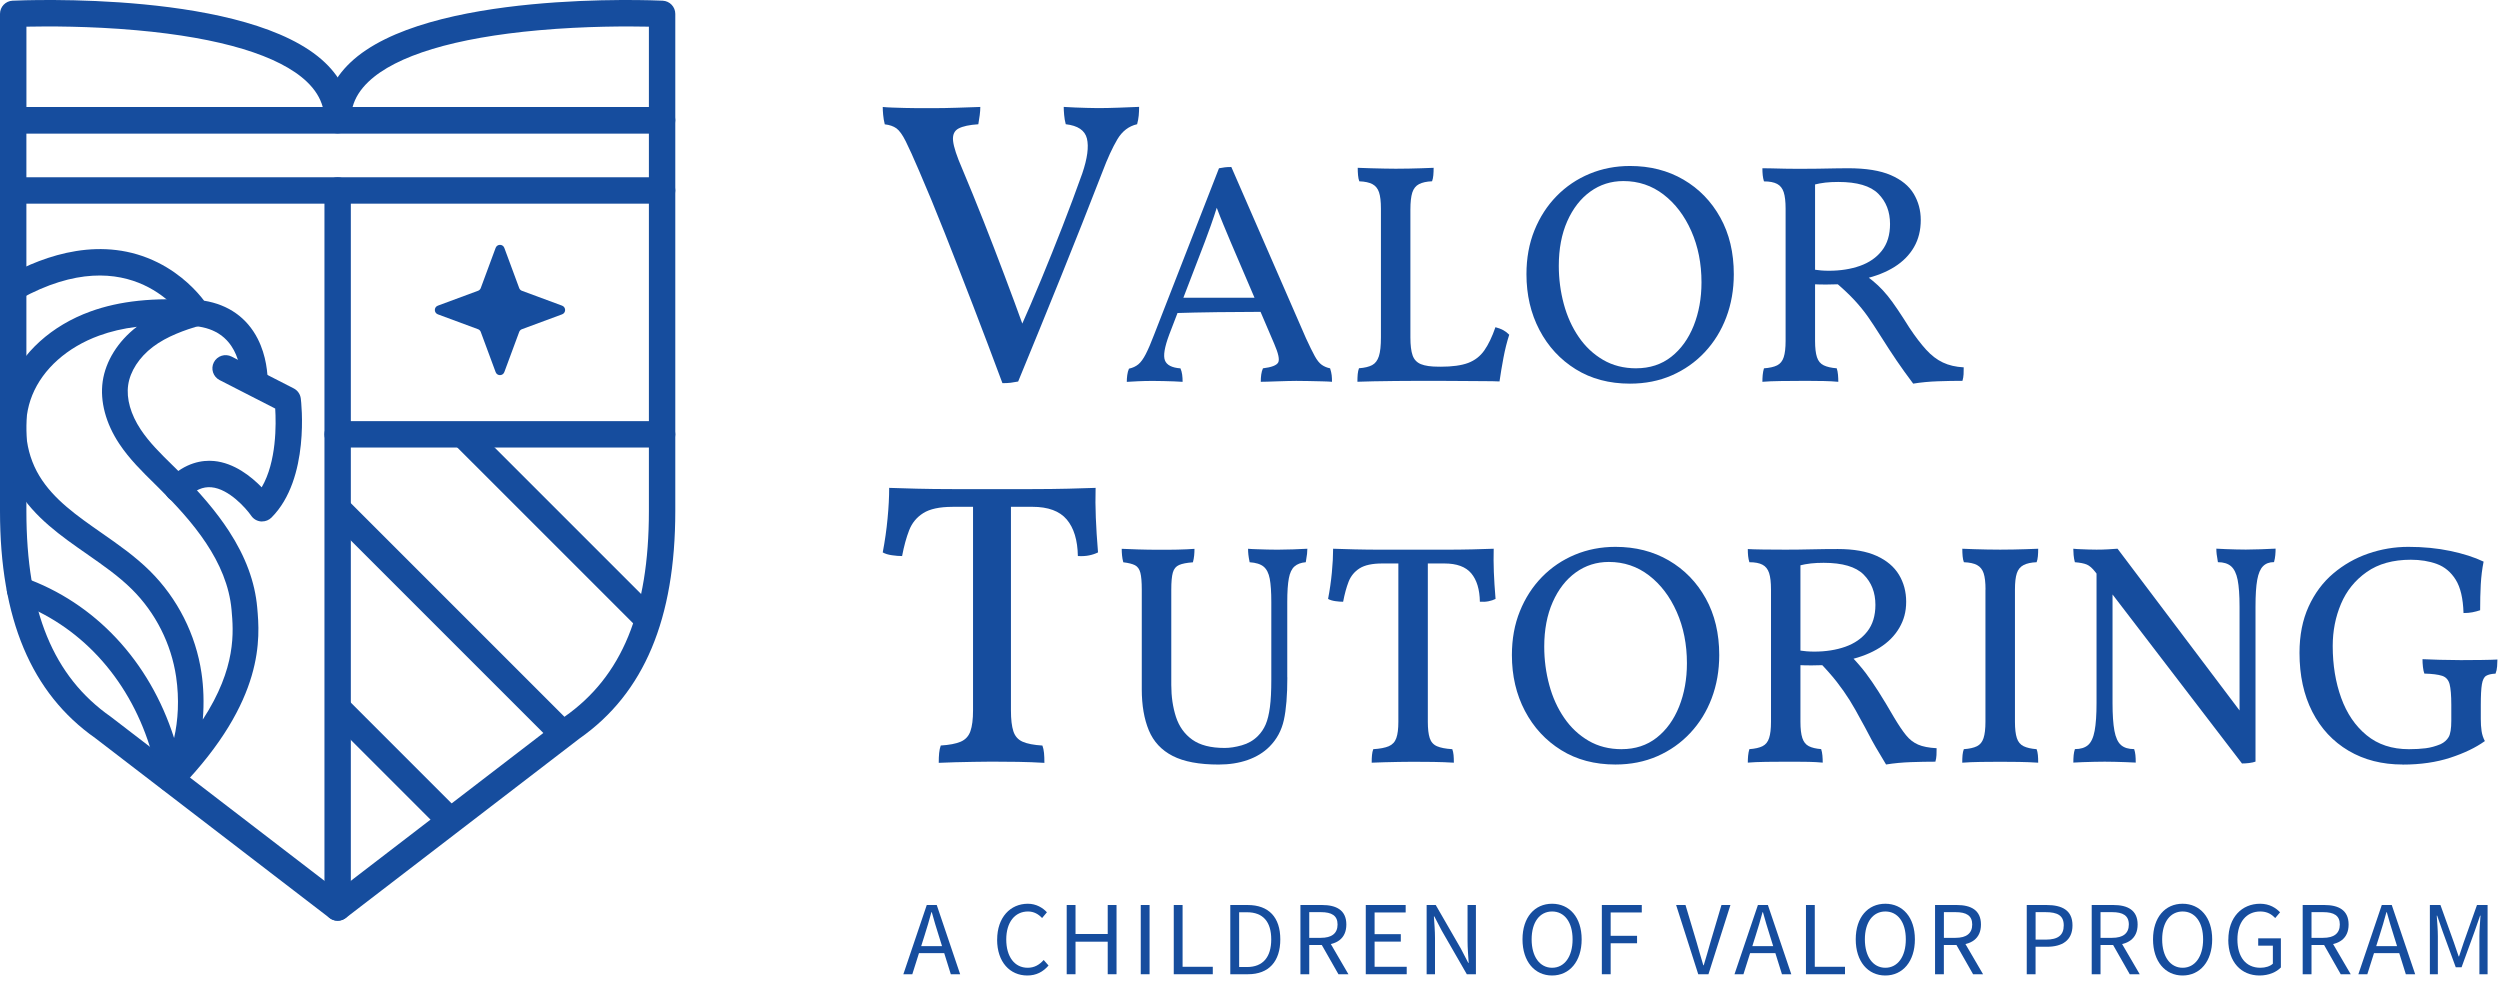 <?xml version="1.0" encoding="UTF-8"?> <svg xmlns="http://www.w3.org/2000/svg" width="275" height="108" viewBox="0 0 275 108" fill="none"><path d="M37.141 101.282C36.829 101.282 36.517 101.182 36.255 100.982L10.495 81.204C3.434 76.246 0 68.072 0 56.222V13.221C0 12.42 0.651 11.77 1.451 11.77H72.83C73.631 11.77 74.282 12.42 74.282 13.221V56.222C74.282 68.072 70.848 76.246 63.787 81.204L38.026 100.982C37.765 101.182 37.453 101.282 37.141 101.282ZM2.903 14.672V56.222C2.903 67.221 5.852 74.413 12.189 78.844C12.208 78.856 12.224 78.867 12.239 78.883L37.141 98.002L62.043 78.883C62.043 78.883 62.077 78.856 62.093 78.844C68.426 74.409 71.379 67.221 71.379 56.222V14.672H2.903Z" fill="#164D9E"></path><path d="M72.83 22.403H1.451C0.651 22.403 0 21.752 0 20.951C0 20.151 0.651 19.5 1.451 19.5H72.83C73.631 19.5 74.282 20.151 74.282 20.951C74.282 21.752 73.631 22.403 72.83 22.403Z" fill="#164D9E"></path><path d="M72.83 14.673H37.141C36.34 14.673 35.69 14.022 35.69 13.221C35.69 10.815 36.644 8.686 38.527 6.892C46.87 -1.066 71.841 0.027 72.9 0.077C73.674 0.116 74.282 0.751 74.282 1.525V13.221C74.282 14.022 73.631 14.673 72.83 14.673ZM38.781 11.77H71.379V2.934C69.134 2.888 64.43 2.865 59.271 3.327C50.031 4.151 43.551 6.11 40.529 8.994C39.636 9.845 39.058 10.761 38.785 11.77H38.781Z" fill="#164D9E"></path><path d="M37.141 14.672H1.451C0.651 14.672 0 14.021 0 13.221V1.524C0 0.751 0.608 0.111 1.382 0.077C2.441 0.027 27.412 -1.063 35.755 6.891C37.638 8.685 38.592 10.815 38.592 13.221C38.592 14.021 37.942 14.672 37.141 14.672ZM2.903 11.769H35.501C35.224 10.761 34.646 9.844 33.757 8.993C30.735 6.11 24.255 4.15 15.015 3.326C9.856 2.864 5.151 2.887 2.907 2.934V11.769H2.903Z" fill="#164D9E"></path><path d="M37.141 101.282C36.34 101.282 35.69 100.631 35.69 99.83V20.951C35.69 20.151 36.34 19.5 37.141 19.5C37.942 19.5 38.592 20.151 38.592 20.951V99.83C38.592 100.631 37.942 101.282 37.141 101.282Z" fill="#164D9E"></path><path fill-rule="evenodd" clip-rule="evenodd" d="M55.475 27.266L57.111 31.686C57.161 31.824 57.273 31.936 57.411 31.986L61.831 33.622C62.274 33.788 62.274 34.415 61.831 34.577L57.411 36.213C57.273 36.263 57.161 36.375 57.111 36.513L55.475 40.933C55.309 41.376 54.682 41.376 54.52 40.933L52.884 36.513C52.834 36.375 52.722 36.263 52.583 36.213L48.164 34.577C47.721 34.411 47.721 33.784 48.164 33.622L52.583 31.986C52.722 31.936 52.834 31.824 52.884 31.686L54.52 27.266C54.685 26.823 55.313 26.823 55.475 27.266Z" fill="#164D9E"></path><path d="M72.83 49.231H37.141C36.34 49.231 35.69 48.58 35.69 47.78C35.69 46.979 36.34 46.328 37.141 46.328H72.83C73.631 46.328 74.282 46.979 74.282 47.78C74.282 48.58 73.631 49.231 72.83 49.231Z" fill="#164D9E"></path><path d="M38.168 76.865L36.115 78.918L48.527 91.329L50.579 89.277L38.168 76.865Z" fill="#164D9E"></path><path d="M38.167 54.924L36.114 56.977L60.94 81.802L62.992 79.749L38.167 54.924Z" fill="#164D9E"></path><path d="M51.936 46.752L49.883 48.805L70.263 69.184L72.316 67.132L51.936 46.752Z" fill="#164D9E"></path><path d="M28.833 57.365C28.79 57.365 28.744 57.365 28.698 57.358C28.267 57.319 27.878 57.088 27.635 56.734C27.073 55.922 25.187 53.773 23.254 53.6C22.322 53.516 21.448 53.901 20.574 54.778C20.009 55.344 19.088 55.344 18.522 54.778C17.956 54.212 17.956 53.292 18.522 52.726C20.397 50.851 22.28 50.597 23.531 50.709C25.764 50.917 27.631 52.414 28.787 53.604C30.438 50.782 30.377 46.628 30.273 44.941L24.155 41.808C23.443 41.442 23.158 40.568 23.523 39.856C23.889 39.143 24.763 38.862 25.476 39.224L32.309 42.724C32.737 42.943 33.029 43.359 33.087 43.837C33.133 44.195 34.13 52.665 29.861 56.934C29.587 57.208 29.218 57.358 28.833 57.358V57.365Z" fill="#164D9E"></path><path d="M29.449 42.158H26.546C26.546 40.414 26.061 36.325 21.487 35.878L20.771 35.809L20.393 35.193C20.163 34.824 14.492 26.076 2.183 32.906L0.774 30.369C4.997 28.024 11.304 25.864 17.356 28.875C20.043 30.215 21.722 32.117 22.449 33.076C25.133 33.514 27.162 34.95 28.344 37.257C29.314 39.155 29.453 41.138 29.453 42.154L29.449 42.158Z" fill="#164D9E"></path><path d="M18.776 87.148C18.738 87.148 18.699 87.148 18.665 87.144C18.361 87.121 18.06 86.998 17.818 86.775C17.806 86.763 17.795 86.752 17.783 86.74C17.571 86.528 17.437 86.263 17.387 85.99C17.148 84.75 16.863 83.329 16.478 82.116C14.068 74.466 8.678 68.665 1.69 66.201C0.955 65.939 0.566 65.134 0.828 64.395C1.089 63.66 1.894 63.271 2.633 63.532C10.441 66.289 16.455 72.719 19.15 81.185C19.585 79.275 19.739 76.946 19.373 74.443C18.838 70.82 17.113 67.402 14.511 64.822C13.059 63.382 11.357 62.197 9.552 60.938C6.722 58.966 3.8 56.93 1.917 53.83C-0.166 50.4 -0.543 46.023 0.928 42.404C2.402 38.777 5.686 35.809 9.941 34.265C13.167 33.094 16.909 32.702 21.722 33.029C22.403 33.075 22.954 33.602 23.031 34.284C23.108 34.965 22.684 35.601 22.03 35.797C20.32 36.305 18.364 36.987 16.824 38.153C15.311 39.3 14.318 40.833 14.099 42.354C13.883 43.847 14.376 45.588 15.481 47.251C16.428 48.675 17.668 49.896 18.984 51.185C19.142 51.34 19.3 51.497 19.458 51.651C21.995 54.158 23.812 56.31 25.183 58.416C27.027 61.257 28.043 64.014 28.294 66.832C28.586 70.124 29.195 76.973 19.8 86.713C19.773 86.74 19.747 86.767 19.716 86.794C19.496 86.99 19.231 87.106 18.957 87.141C18.896 87.148 18.834 87.152 18.773 87.152L18.776 87.148ZM15.042 35.947C13.529 36.136 12.166 36.459 10.907 36.917C7.403 38.192 4.724 40.575 3.55 43.466C2.41 46.273 2.71 49.68 4.335 52.36C5.906 54.947 8.462 56.73 11.165 58.616C12.986 59.886 14.873 61.199 16.497 62.812C19.531 65.819 21.544 69.804 22.164 74.031C22.384 75.51 22.465 77.304 22.307 79.152C26.034 73.431 25.683 69.469 25.471 67.086C24.998 61.765 21.16 57.319 17.463 53.669C17.309 53.515 17.152 53.361 16.998 53.207C15.639 51.871 14.229 50.489 13.121 48.818C11.631 46.577 10.984 44.14 11.296 41.953C11.615 39.724 12.974 37.545 15.038 35.955L15.042 35.947Z" fill="#164D9E"></path><path d="M110.272 42.159C109.205 39.291 108.135 36.458 107.057 33.662C105.979 30.867 104.936 28.199 103.931 25.654C102.926 23.11 101.979 20.819 101.094 18.778C100.474 17.331 99.985 16.249 99.63 15.54C99.276 14.832 98.934 14.358 98.61 14.12C98.283 13.885 97.856 13.735 97.324 13.677C97.236 13.323 97.178 12.976 97.147 12.634C97.117 12.295 97.101 12.006 97.101 11.767C97.397 11.798 97.752 11.818 98.168 11.833C98.583 11.848 99.034 11.864 99.519 11.875C100.008 11.891 100.501 11.898 101.005 11.898H102.468C103.415 11.898 104.339 11.883 105.24 11.852C106.141 11.821 107.007 11.794 107.835 11.764C107.835 12.029 107.812 12.333 107.769 12.672C107.727 13.011 107.673 13.346 107.615 13.669C106.641 13.731 105.914 13.885 105.44 14.135C104.967 14.385 104.766 14.844 104.84 15.51C104.913 16.176 105.244 17.188 105.837 18.547C106.634 20.442 107.419 22.363 108.189 24.315C108.959 26.267 109.721 28.242 110.472 30.236C111.227 32.234 111.989 34.294 112.755 36.423H112.089C112.948 34.502 113.768 32.592 114.549 30.702C115.331 28.811 116.101 26.894 116.855 24.957C117.61 23.021 118.342 21.061 119.05 19.079C119.612 17.423 119.781 16.145 119.562 15.24C119.339 14.339 118.565 13.816 117.233 13.665C117.144 13.342 117.086 12.999 117.056 12.645C117.025 12.291 117.009 11.995 117.009 11.76C117.452 11.79 117.876 11.81 118.272 11.825C118.673 11.841 119.077 11.856 119.493 11.867C119.905 11.883 120.336 11.891 120.779 11.891C121.46 11.891 122.218 11.875 123.062 11.844C123.905 11.814 124.652 11.787 125.302 11.756C125.302 12.083 125.287 12.399 125.26 12.711C125.229 13.023 125.171 13.338 125.083 13.665C124.167 13.873 123.443 14.428 122.908 15.329C122.376 16.23 121.826 17.419 121.268 18.901C119.789 22.717 118.272 26.548 116.721 30.39C115.169 34.236 113.594 38.094 111.997 41.967C111.7 42.025 111.427 42.071 111.177 42.102C110.926 42.132 110.622 42.148 110.268 42.148L110.272 42.159Z" fill="#164D9E"></path><path d="M135.443 18.363L143.655 37.201C144.048 38.052 144.367 38.707 144.622 39.169C144.876 39.631 145.134 39.95 145.399 40.135C145.665 40.32 145.969 40.447 146.312 40.516C146.404 40.816 146.462 41.067 146.485 41.275C146.508 41.483 146.52 41.725 146.52 41.998C146.289 41.975 145.934 41.96 145.449 41.948C144.964 41.937 144.46 41.925 143.932 41.914C143.401 41.902 142.954 41.898 142.585 41.898C142.308 41.898 141.988 41.902 141.619 41.914C141.249 41.925 140.872 41.937 140.479 41.948C140.086 41.96 139.736 41.971 139.428 41.983C139.116 41.995 138.87 41.998 138.685 41.998C138.685 41.721 138.7 41.459 138.735 41.205C138.77 40.951 138.831 40.724 138.924 40.516C139.867 40.401 140.425 40.189 140.598 39.877C140.772 39.565 140.625 38.884 140.167 37.825L135.37 26.614C135.07 25.902 134.808 25.266 134.577 24.716C134.346 24.165 134.073 23.465 133.749 22.61H133.922C133.645 23.484 133.399 24.227 133.179 24.835C132.96 25.443 132.748 26.025 132.54 26.579L128.606 36.828C128.101 38.187 127.943 39.123 128.14 39.638C128.336 40.154 128.906 40.451 129.849 40.52C129.941 40.728 130.003 40.959 130.038 41.209C130.072 41.463 130.088 41.725 130.088 42.002C129.834 41.979 129.526 41.964 129.156 41.952C128.786 41.941 128.401 41.929 128.001 41.918C127.597 41.906 127.2 41.902 126.811 41.902C126.238 41.902 125.695 41.914 125.191 41.937C124.686 41.96 124.27 41.983 123.947 42.006C123.947 41.775 123.962 41.529 123.997 41.263C124.032 40.997 124.093 40.763 124.186 40.555C124.602 40.462 124.944 40.301 125.221 40.073C125.499 39.842 125.768 39.469 126.034 38.953C126.299 38.437 126.604 37.729 126.946 36.832L134.088 18.51C134.319 18.463 134.531 18.429 134.727 18.406C134.923 18.383 135.158 18.371 135.435 18.371L135.443 18.363ZM138.585 32.751L138.897 34.302C137.357 34.302 135.705 34.314 133.945 34.337C132.186 34.36 130.592 34.395 129.168 34.441L129.718 32.751H138.585Z" fill="#164D9E"></path><path d="M158.458 40.339C159.744 40.339 160.757 40.2 161.496 39.923C162.231 39.645 162.824 39.187 163.275 38.544C163.725 37.901 164.133 37.051 164.499 35.992C164.846 36.084 165.13 36.192 165.361 36.319C165.592 36.446 165.812 36.612 166.016 36.82C165.762 37.601 165.55 38.452 165.377 39.372C165.204 40.292 165.061 41.155 164.946 41.959C164.507 41.936 163.929 41.925 163.202 41.925C162.474 41.925 161.685 41.917 160.822 41.909C159.96 41.898 159.101 41.894 158.251 41.894H156.025C155.186 41.894 154.335 41.898 153.473 41.909C152.61 41.921 151.809 41.932 151.074 41.944C150.339 41.956 149.75 41.971 149.315 41.994C149.315 41.671 149.326 41.39 149.349 41.147C149.372 40.904 149.419 40.693 149.488 40.508C150.108 40.462 150.593 40.346 150.936 40.161C151.282 39.977 151.528 39.649 151.679 39.18C151.829 38.71 151.902 38.025 151.902 37.128V22.948C151.902 22.166 151.833 21.57 151.694 21.154C151.555 20.738 151.313 20.442 150.97 20.257C150.624 20.072 150.142 19.968 149.523 19.945C149.453 19.76 149.407 19.537 149.384 19.271C149.361 19.006 149.349 18.736 149.349 18.459C149.807 18.482 150.296 18.501 150.816 18.509C151.332 18.521 151.833 18.532 152.318 18.544C152.799 18.555 153.203 18.559 153.527 18.559C154.031 18.559 154.516 18.555 154.974 18.544C155.432 18.532 155.887 18.521 156.337 18.509C156.788 18.497 157.238 18.482 157.7 18.459C157.7 18.759 157.688 19.033 157.665 19.287C157.642 19.541 157.596 19.756 157.527 19.941C156.93 19.964 156.453 20.068 156.095 20.253C155.737 20.438 155.49 20.75 155.351 21.185C155.213 21.624 155.144 22.244 155.144 23.048V37.124C155.144 37.975 155.224 38.629 155.386 39.091C155.548 39.553 155.852 39.873 156.299 40.057C156.749 40.242 157.396 40.335 158.247 40.335H158.455L158.458 40.339Z" fill="#164D9E"></path><path d="M179.295 42.201C177.019 42.201 175.029 41.673 173.327 40.615C171.625 39.556 170.297 38.12 169.342 36.303C168.388 34.486 167.91 32.437 167.91 30.162C167.91 28.391 168.203 26.782 168.792 25.33C169.381 23.879 170.189 22.628 171.225 21.569C172.261 20.51 173.47 19.694 174.848 19.12C176.226 18.547 177.712 18.258 179.298 18.258C181.508 18.258 183.468 18.758 185.181 19.759C186.895 20.76 188.246 22.15 189.235 23.933C190.225 25.715 190.718 27.79 190.718 30.162C190.718 31.864 190.44 33.446 189.89 34.905C189.339 36.364 188.55 37.643 187.526 38.736C186.502 39.829 185.293 40.68 183.903 41.288C182.509 41.897 180.977 42.201 179.298 42.201H179.295ZM179.988 40.511C181.481 40.511 182.763 40.091 183.834 39.252C184.904 38.413 185.724 37.273 186.302 35.837C186.875 34.401 187.164 32.807 187.164 31.059C187.164 28.988 186.791 27.109 186.044 25.419C185.297 23.729 184.277 22.389 182.991 21.399C181.701 20.41 180.23 19.917 178.575 19.917C177.216 19.917 176.003 20.302 174.936 21.072C173.866 21.842 173.023 22.932 172.399 24.333C171.779 25.735 171.468 27.371 171.468 29.234C171.468 30.682 171.652 32.087 172.018 33.442C172.384 34.801 172.931 36.006 173.658 37.065C174.382 38.124 175.275 38.963 176.334 39.583C177.393 40.203 178.609 40.515 179.991 40.515L179.988 40.511Z" fill="#164D9E"></path><path d="M210.453 42.203C209.764 41.282 209.159 40.443 208.643 39.685C208.127 38.926 207.511 37.983 206.799 36.855C206.337 36.12 205.894 35.446 205.471 34.838C205.043 34.229 204.535 33.602 203.935 32.959C203.338 32.316 202.568 31.604 201.625 30.818L202.522 31.265C201.925 31.288 201.371 31.299 200.866 31.299C200.362 31.299 199.877 31.288 199.419 31.265V29.644C199.742 29.69 200.038 29.725 200.316 29.748C200.593 29.771 200.878 29.782 201.178 29.782C202.441 29.782 203.58 29.605 204.593 29.247C205.606 28.889 206.41 28.335 207.007 27.573C207.604 26.814 207.904 25.836 207.904 24.639C207.904 23.284 207.473 22.171 206.61 21.309C205.748 20.446 204.281 20.015 202.21 20.015C201.679 20.015 201.209 20.038 200.797 20.084C200.381 20.131 199.946 20.211 199.484 20.327L199.657 19.672V37.51C199.657 38.268 199.727 38.861 199.865 39.288C200.004 39.715 200.25 40.012 200.608 40.185C200.966 40.358 201.44 40.466 202.04 40.513C202.11 40.72 202.156 40.955 202.179 41.221C202.202 41.486 202.214 41.745 202.214 41.999C201.709 41.952 201.186 41.925 200.643 41.914C200.104 41.902 199.603 41.898 199.141 41.898H198.002C197.405 41.898 196.697 41.902 195.88 41.914C195.064 41.925 194.39 41.952 193.863 41.999C193.863 41.745 193.875 41.494 193.898 41.24C193.921 40.986 193.967 40.747 194.036 40.516C194.656 40.47 195.141 40.362 195.484 40.189C195.83 40.016 196.069 39.719 196.208 39.292C196.346 38.868 196.416 38.276 196.416 37.513V22.953C196.416 22.171 196.346 21.567 196.208 21.143C196.069 20.72 195.827 20.412 195.484 20.231C195.137 20.046 194.656 19.953 194.036 19.953C193.967 19.723 193.921 19.495 193.898 19.264C193.875 19.033 193.863 18.783 193.863 18.506C194.094 18.506 194.433 18.514 194.879 18.521C195.33 18.533 195.823 18.544 196.362 18.556C196.901 18.567 197.401 18.571 197.863 18.571C198.529 18.571 199.218 18.567 199.934 18.556C200.647 18.544 201.301 18.533 201.902 18.521C202.499 18.51 202.961 18.506 203.28 18.506C205.259 18.506 206.826 18.76 207.989 19.264C209.151 19.769 209.991 20.454 210.507 21.316C211.022 22.179 211.284 23.137 211.284 24.196C211.284 25.324 211.038 26.317 210.541 27.18C210.045 28.042 209.332 28.766 208.401 29.355C207.469 29.94 206.349 30.383 205.036 30.683L205.209 30.268C205.736 30.66 206.191 31.034 206.572 31.388C206.953 31.746 207.307 32.131 207.642 32.543C207.977 32.959 208.331 33.444 208.712 34.01C209.094 34.572 209.536 35.257 210.041 36.062C210.684 37.028 211.296 37.829 211.869 38.46C212.443 39.092 213.059 39.565 213.714 39.873C214.368 40.185 215.134 40.362 216.008 40.408C216.008 40.686 216.004 40.94 215.993 41.167C215.981 41.398 215.943 41.641 215.873 41.891C215.023 41.891 214.118 41.906 213.167 41.941C212.212 41.975 211.307 42.06 210.46 42.199L210.453 42.203Z" fill="#164D9E"></path><path d="M104.774 55.753C103.353 55.753 102.283 55.984 101.559 56.442C100.836 56.9 100.316 57.528 100.008 58.328C99.696 59.125 99.438 60.072 99.23 61.166C98.903 61.166 98.533 61.139 98.121 61.077C97.706 61.02 97.367 60.916 97.101 60.765C97.336 59.522 97.517 58.282 97.632 57.039C97.752 55.795 97.809 54.675 97.809 53.666C98.637 53.697 99.65 53.724 100.847 53.755C102.044 53.785 103.346 53.801 104.751 53.801H113.533C114.965 53.801 116.289 53.785 117.502 53.755C118.715 53.724 119.72 53.697 120.517 53.666C120.486 54.733 120.494 55.826 120.54 56.95C120.582 58.074 120.667 59.345 120.782 60.765C120.486 60.912 120.155 61.023 119.785 61.096C119.416 61.17 119.008 61.193 118.565 61.162C118.534 59.418 118.13 58.078 117.344 57.146C116.559 56.215 115.296 55.749 113.552 55.749H104.77L104.774 55.753ZM107.034 54.998H111.204V78.152C111.204 79.126 111.292 79.888 111.469 80.435C111.646 80.982 111.985 81.367 112.49 81.59C112.994 81.813 113.718 81.952 114.665 82.01C114.753 82.248 114.811 82.518 114.842 82.83C114.873 83.142 114.884 83.504 114.884 83.915C113.937 83.858 112.971 83.819 111.977 83.804C110.988 83.788 110.018 83.781 109.071 83.781C108.451 83.781 107.793 83.788 107.096 83.804C106.399 83.819 105.729 83.835 105.078 83.846C104.428 83.862 103.819 83.885 103.261 83.912C103.261 83.5 103.276 83.134 103.307 82.826C103.338 82.514 103.396 82.241 103.484 82.006C104.431 81.948 105.163 81.806 105.679 81.586C106.195 81.363 106.553 80.982 106.745 80.431C106.938 79.885 107.034 79.122 107.034 78.148V54.994V54.998Z" fill="#164D9E"></path><path d="M141.607 74.506C141.607 76.485 141.48 78.048 141.226 79.199C140.972 80.35 140.444 81.328 139.64 82.133C138.997 82.776 138.196 83.265 137.241 83.6C136.286 83.935 135.224 84.1 134.05 84.1C131.909 84.1 130.227 83.785 128.995 83.153C127.763 82.522 126.889 81.582 126.373 80.343C125.857 79.099 125.595 77.594 125.595 75.823V64.85C125.595 64.023 125.545 63.407 125.441 63.006C125.337 62.606 125.141 62.329 124.856 62.178C124.567 62.028 124.136 61.921 123.562 61.851C123.493 61.597 123.447 61.347 123.424 61.093C123.4 60.839 123.389 60.6 123.389 60.369C123.847 60.392 124.452 60.415 125.198 60.438C125.945 60.461 126.677 60.473 127.389 60.473H128.459C128.825 60.473 129.183 60.469 129.53 60.458C129.876 60.446 130.207 60.434 130.531 60.423C130.854 60.411 131.139 60.396 131.393 60.373C131.393 60.604 131.382 60.846 131.358 61.097C131.335 61.351 131.289 61.601 131.22 61.855C130.554 61.901 130.046 61.998 129.703 62.148C129.356 62.298 129.129 62.575 129.014 62.975C128.898 63.38 128.841 64.003 128.841 64.854V75.342C128.841 76.631 129.014 77.802 129.356 78.861C129.703 79.919 130.3 80.755 131.151 81.363C132.001 81.971 133.187 82.275 134.704 82.275C135.278 82.275 135.913 82.179 136.602 81.983C137.291 81.787 137.88 81.448 138.362 80.966C138.727 80.601 139.016 80.173 139.224 79.688C139.432 79.207 139.586 78.572 139.69 77.79C139.794 77.009 139.844 76.008 139.844 74.787V66.229C139.844 65.124 139.786 64.269 139.671 63.657C139.555 63.049 139.332 62.606 138.997 62.329C138.662 62.051 138.15 61.894 137.461 61.847C137.391 61.501 137.345 61.228 137.322 61.02C137.299 60.812 137.287 60.596 137.287 60.365C137.565 60.388 137.884 60.407 138.254 60.415C138.62 60.427 139.008 60.438 139.409 60.45C139.809 60.461 140.186 60.465 140.529 60.465C141.057 60.465 141.626 60.454 142.239 60.431C142.847 60.407 143.37 60.384 143.809 60.361C143.809 60.523 143.798 60.712 143.775 60.931C143.752 61.151 143.705 61.455 143.636 61.844C143.105 61.89 142.693 62.044 142.393 62.309C142.092 62.575 141.884 63.01 141.773 63.618C141.657 64.227 141.599 65.097 141.599 66.225V74.506H141.607Z" fill="#164D9E"></path><path d="M152.06 61.982C150.955 61.982 150.123 62.159 149.557 62.517C148.995 62.875 148.591 63.364 148.348 63.984C148.106 64.604 147.906 65.343 147.744 66.194C147.49 66.194 147.205 66.171 146.881 66.125C146.558 66.079 146.296 65.998 146.088 65.882C146.273 64.916 146.412 63.95 146.504 62.983C146.597 62.017 146.643 61.143 146.643 60.361C147.286 60.384 148.075 60.407 149.007 60.431C149.938 60.454 150.951 60.465 152.044 60.465H158.874C159.991 60.465 161.019 60.454 161.962 60.431C162.905 60.407 163.687 60.384 164.307 60.361C164.283 61.189 164.291 62.04 164.322 62.914C164.357 63.788 164.418 64.777 164.511 65.882C164.28 65.998 164.022 66.082 163.733 66.14C163.444 66.198 163.128 66.213 162.786 66.19C162.763 64.835 162.447 63.792 161.839 63.068C161.23 62.344 160.245 61.982 158.89 61.982H152.06ZM153.819 61.397H157.061V79.407C157.061 80.166 157.13 80.759 157.269 81.186C157.407 81.613 157.669 81.91 158.062 82.083C158.451 82.256 159.017 82.364 159.752 82.41C159.821 82.595 159.868 82.807 159.891 83.049C159.914 83.292 159.925 83.573 159.925 83.896C159.19 83.85 158.435 83.823 157.665 83.812C156.895 83.8 156.141 83.796 155.405 83.796C154.924 83.796 154.408 83.8 153.869 83.812C153.33 83.823 152.807 83.835 152.298 83.846C151.794 83.858 151.321 83.873 150.885 83.896C150.885 83.573 150.897 83.292 150.92 83.049C150.943 82.807 150.989 82.595 151.059 82.41C151.794 82.364 152.364 82.256 152.768 82.083C153.169 81.91 153.446 81.613 153.596 81.186C153.746 80.763 153.819 80.17 153.819 79.407V61.397Z" fill="#164D9E"></path><path d="M177.693 84.097C175.418 84.097 173.427 83.57 171.726 82.511C170.024 81.453 168.696 80.016 167.741 78.199C166.786 76.382 166.309 74.334 166.309 72.058C166.309 70.287 166.601 68.678 167.19 67.227C167.775 65.779 168.588 64.524 169.623 63.465C170.659 62.407 171.868 61.59 173.246 61.017C174.625 60.443 176.111 60.154 177.697 60.154C179.907 60.154 181.866 60.655 183.58 61.656C185.293 62.657 186.644 64.047 187.634 65.829C188.623 67.612 189.116 69.687 189.116 72.058C189.116 73.76 188.839 75.343 188.288 76.802C187.738 78.261 186.948 79.539 185.924 80.632C184.9 81.726 183.691 82.577 182.301 83.185C180.908 83.793 179.375 84.097 177.697 84.097H177.693ZM178.386 82.407C179.88 82.407 181.162 81.988 182.232 81.148C183.302 80.309 184.123 79.169 184.7 77.733C185.274 76.297 185.562 74.703 185.562 72.956C185.562 70.884 185.189 69.005 184.442 67.315C183.695 65.625 182.675 64.285 181.389 63.296C180.099 62.306 178.629 61.814 176.973 61.814C175.614 61.814 174.401 62.199 173.335 62.969C172.265 63.739 171.421 64.828 170.798 66.23C170.178 67.631 169.866 69.267 169.866 71.131C169.866 72.578 170.051 73.984 170.417 75.339C170.782 76.698 171.329 77.903 172.057 78.962C172.78 80.02 173.674 80.86 174.732 81.479C175.791 82.099 177.008 82.411 178.39 82.411L178.386 82.407Z" fill="#164D9E"></path><path d="M207.469 84.097C207.007 83.339 206.63 82.7 206.329 82.184C206.029 81.668 205.767 81.183 205.536 80.736C205.305 80.285 205.04 79.8 204.743 79.269C204.304 78.441 203.881 77.695 203.465 77.025C203.049 76.359 202.572 75.681 202.033 74.988C201.494 74.299 200.82 73.54 200.015 72.713L200.912 73.159C200.316 73.182 199.761 73.194 199.257 73.194C198.753 73.194 198.267 73.182 197.809 73.159V71.538C198.133 71.585 198.429 71.619 198.706 71.642C198.984 71.665 199.268 71.677 199.569 71.677C200.832 71.677 201.971 71.5 202.984 71.142C203.996 70.784 204.801 70.229 205.398 69.467C205.994 68.709 206.295 67.731 206.295 66.533C206.295 65.178 205.863 64.066 205.001 63.203C204.139 62.341 202.672 61.91 200.601 61.91C200.069 61.91 199.6 61.933 199.188 61.979C198.772 62.025 198.337 62.106 197.875 62.221L198.048 61.84V79.4C198.048 80.159 198.117 80.751 198.256 81.179C198.394 81.606 198.629 81.903 198.964 82.076C199.299 82.249 199.754 82.357 200.327 82.403C200.396 82.611 200.443 82.846 200.466 83.111C200.489 83.377 200.5 83.635 200.5 83.889C200.019 83.843 199.511 83.816 198.984 83.804C198.452 83.793 197.967 83.789 197.517 83.789H196.396C195.8 83.789 195.091 83.793 194.275 83.804C193.459 83.816 192.785 83.843 192.258 83.889C192.258 83.635 192.269 83.385 192.292 83.131C192.315 82.877 192.362 82.638 192.431 82.407C193.051 82.361 193.536 82.253 193.878 82.08C194.225 81.906 194.464 81.61 194.602 81.183C194.741 80.759 194.81 80.166 194.81 79.404V64.843C194.81 64.062 194.741 63.457 194.602 63.034C194.464 62.61 194.221 62.302 193.878 62.121C193.532 61.936 193.051 61.844 192.431 61.844C192.362 61.613 192.315 61.386 192.292 61.155C192.269 60.924 192.258 60.674 192.258 60.396C192.604 60.419 193.178 60.435 193.982 60.447C194.787 60.458 195.592 60.462 196.396 60.462C197.34 60.462 198.294 60.45 199.261 60.427C200.227 60.404 201.193 60.393 202.16 60.393C203.908 60.393 205.332 60.647 206.437 61.151C207.542 61.655 208.358 62.348 208.886 63.222C209.413 64.096 209.679 65.086 209.679 66.191C209.679 67.296 209.425 68.208 208.92 69.07C208.416 69.933 207.696 70.657 206.764 71.246C205.833 71.831 204.724 72.274 203.434 72.574L203.607 72.158C204.25 72.824 204.797 73.46 205.247 74.056C205.698 74.653 206.16 75.334 206.645 76.093C207.126 76.851 207.704 77.806 208.37 78.957C208.851 79.762 209.282 80.401 209.663 80.871C210.045 81.344 210.487 81.687 210.992 81.906C211.496 82.126 212.177 82.257 213.028 82.303C213.028 82.58 213.024 82.834 213.013 83.061C213.001 83.292 212.963 83.535 212.894 83.785C212.043 83.785 211.138 83.801 210.187 83.835C209.232 83.87 208.327 83.955 207.48 84.093L207.469 84.097Z" fill="#164D9E"></path><path d="M218.407 64.847C218.407 64.065 218.338 63.468 218.199 63.053C218.06 62.637 217.818 62.34 217.475 62.155C217.129 61.971 216.647 61.867 216.028 61.844C215.958 61.659 215.912 61.443 215.889 61.189C215.866 60.935 215.854 60.662 215.854 60.361C216.289 60.384 216.736 60.404 217.183 60.411C217.633 60.423 218.095 60.434 218.58 60.446C219.061 60.458 219.547 60.461 220.028 60.461C220.509 60.461 221.017 60.458 221.475 60.446C221.934 60.434 222.388 60.423 222.838 60.411C223.289 60.4 223.739 60.384 224.201 60.361C224.201 60.662 224.19 60.935 224.167 61.189C224.143 61.443 224.097 61.659 224.028 61.844C223.431 61.867 222.954 61.971 222.596 62.155C222.238 62.34 221.991 62.637 221.853 63.053C221.714 63.468 221.645 64.065 221.645 64.847V79.407C221.645 80.166 221.714 80.759 221.853 81.186C221.991 81.613 222.238 81.91 222.596 82.083C222.954 82.256 223.427 82.364 224.028 82.41C224.097 82.595 224.143 82.807 224.167 83.049C224.19 83.292 224.201 83.573 224.201 83.896C223.512 83.85 222.807 83.823 222.095 83.812C221.383 83.8 220.694 83.796 220.024 83.796C219.354 83.796 218.646 83.8 217.883 83.812C217.125 83.823 216.447 83.85 215.847 83.896C215.847 83.573 215.858 83.292 215.881 83.049C215.904 82.807 215.951 82.595 216.02 82.41C216.64 82.364 217.125 82.256 217.468 82.083C217.814 81.91 218.053 81.613 218.191 81.186C218.33 80.763 218.399 80.17 218.399 79.407V64.847H218.407Z" fill="#164D9E"></path><path d="M246.627 83.993L230.481 62.914C230.157 62.498 229.849 62.228 229.549 62.101C229.249 61.974 228.813 61.89 228.236 61.843C228.167 61.589 228.121 61.328 228.097 61.05C228.074 60.773 228.063 60.546 228.063 60.361C228.294 60.384 228.552 60.404 228.84 60.411C229.129 60.423 229.426 60.434 229.738 60.446C230.049 60.457 230.342 60.461 230.619 60.461C231.054 60.461 231.474 60.45 231.878 60.427C232.279 60.404 232.633 60.38 232.929 60.357L246.697 78.61L246.627 83.993ZM228.067 83.888C228.067 83.588 228.078 83.319 228.101 83.076C228.124 82.834 228.171 82.61 228.24 82.402C228.86 82.402 229.345 82.252 229.687 81.956C230.03 81.659 230.273 81.132 230.411 80.385C230.55 79.638 230.619 78.622 230.619 77.332V62.737H232.379V77.332C232.379 78.622 232.448 79.638 232.586 80.385C232.725 81.132 232.968 81.656 233.31 81.956C233.657 82.256 234.138 82.402 234.758 82.402C234.827 82.61 234.873 82.83 234.896 83.057C234.92 83.288 234.931 83.561 234.931 83.885C234.585 83.862 234.211 83.846 233.811 83.835C233.407 83.823 233.01 83.811 232.621 83.8C232.228 83.788 231.863 83.785 231.516 83.785C231.193 83.785 230.815 83.788 230.377 83.8C229.938 83.811 229.518 83.823 229.118 83.835C228.713 83.846 228.363 83.862 228.067 83.885V83.888ZM246.627 83.993L246.35 80.543V66.741C246.35 65.478 246.281 64.492 246.142 63.791C246.004 63.091 245.761 62.59 245.419 62.29C245.072 61.99 244.591 61.84 243.971 61.84C243.902 61.451 243.855 61.154 243.832 60.958C243.809 60.762 243.798 60.561 243.798 60.353C244.144 60.377 244.498 60.396 244.868 60.404C245.234 60.415 245.611 60.427 245.988 60.438C246.369 60.45 246.72 60.454 247.039 60.454C247.521 60.454 248.075 60.442 248.695 60.419C249.315 60.396 249.858 60.373 250.316 60.35C250.316 60.581 250.304 60.823 250.281 61.073C250.258 61.328 250.212 61.578 250.143 61.832C249.634 61.832 249.234 61.982 248.934 62.282C248.633 62.583 248.422 63.083 248.295 63.784C248.167 64.484 248.106 65.47 248.106 66.733V83.777C247.921 83.846 247.69 83.896 247.417 83.931C247.143 83.966 246.878 83.981 246.624 83.981L246.627 83.993Z" fill="#164D9E"></path><path d="M264.295 84.097C262.039 84.097 260.056 83.593 258.343 82.581C256.63 81.568 255.302 80.144 254.358 78.303C253.415 76.463 252.945 74.299 252.945 71.816C252.945 69.883 253.28 68.189 253.946 66.726C254.612 65.267 255.517 64.05 256.653 63.088C257.792 62.122 259.075 61.39 260.499 60.897C261.924 60.404 263.398 60.154 264.915 60.154C266.57 60.154 268.11 60.304 269.539 60.605C270.963 60.905 272.184 61.294 273.196 61.779C273.035 62.584 272.931 63.423 272.884 64.297C272.838 65.171 272.815 66.114 272.815 67.127C272.538 67.219 272.257 67.292 271.968 67.35C271.679 67.408 271.352 67.435 270.986 67.435C270.94 65.825 270.651 64.601 270.124 63.762C269.597 62.922 268.904 62.349 268.053 62.037C267.202 61.725 266.247 61.571 265.188 61.571C263.233 61.571 261.616 62.022 260.341 62.919C259.063 63.816 258.12 64.982 257.511 66.422C256.903 67.858 256.599 69.406 256.599 71.061C256.599 73.156 256.911 75.058 257.531 76.771C258.151 78.484 259.082 79.855 260.326 80.875C261.569 81.899 263.121 82.411 264.984 82.411C265.673 82.411 266.289 82.376 266.828 82.307C267.367 82.238 267.914 82.088 268.469 81.857C268.857 81.672 269.154 81.414 269.35 81.079C269.547 80.744 269.643 80.144 269.643 79.269V77.545C269.643 76.486 269.577 75.724 269.454 75.25C269.327 74.78 269.05 74.472 268.626 74.338C268.199 74.199 267.552 74.118 266.678 74.095C266.609 73.91 266.559 73.672 266.524 73.371C266.49 73.071 266.474 72.786 266.474 72.509C266.909 72.532 267.545 72.555 268.372 72.578C269.2 72.601 269.97 72.613 270.682 72.613C271.395 72.613 272.153 72.609 272.958 72.597C273.762 72.586 274.347 72.57 274.717 72.547C274.717 72.755 274.706 73.009 274.682 73.306C274.659 73.606 274.602 73.868 274.509 74.099C274.047 74.122 273.705 74.203 273.474 74.341C273.243 74.48 273.089 74.792 273.008 75.273C272.927 75.754 272.888 76.517 272.888 77.549V79.1C272.888 79.585 272.915 80.02 272.973 80.413C273.031 80.806 273.15 81.171 273.335 81.518C272.345 82.23 271.079 82.842 269.539 83.347C267.999 83.851 266.251 84.105 264.295 84.105V84.097Z" fill="#164D9E"></path><path d="M101.948 99.551H103.042L105.617 107.166H104.589L103.261 102.912C102.988 102.061 102.741 101.226 102.499 100.344H102.453C102.218 101.226 101.971 102.057 101.698 102.912L100.354 107.166H99.369L101.944 99.551H101.948ZM100.728 104.075H104.235V104.848H100.728V104.075Z" fill="#164D9E"></path><path d="M109.687 103.366C109.687 100.91 111.134 99.412 113.067 99.412C113.991 99.412 114.715 99.863 115.161 100.352L114.63 100.983C114.23 100.556 113.725 100.263 113.082 100.263C111.643 100.263 110.688 101.441 110.688 103.339C110.688 105.237 111.6 106.454 113.044 106.454C113.772 106.454 114.322 106.138 114.807 105.599L115.339 106.207C114.738 106.904 113.991 107.305 113.002 107.305C111.104 107.305 109.683 105.838 109.683 103.366H109.687Z" fill="#164D9E"></path><path d="M117.337 99.551H118.307V102.739H121.849V99.551H122.819V107.166H121.849V103.586H118.307V107.166H117.337V99.551Z" fill="#164D9E"></path><path d="M125.483 99.551H126.453V107.166H125.483V99.551Z" fill="#164D9E"></path><path d="M129.114 99.551H130.084V106.346H133.407V107.166H129.114V99.551Z" fill="#164D9E"></path><path d="M135.332 99.551H137.237C139.578 99.551 140.833 100.914 140.833 103.331C140.833 105.749 139.578 107.166 137.28 107.166H135.332V99.551ZM137.168 106.373C138.947 106.373 139.836 105.256 139.836 103.331C139.836 101.406 138.947 100.348 137.168 100.348H136.306V106.373H137.168Z" fill="#164D9E"></path><path d="M143.051 99.551H145.434C146.985 99.551 148.098 100.109 148.098 101.695C148.098 103.281 146.985 103.947 145.434 103.947H144.017V107.166H143.047V99.551H143.051ZM145.295 103.162C146.481 103.162 147.132 102.681 147.132 101.695C147.132 100.71 146.481 100.336 145.295 100.336H144.017V103.162H145.295ZM145.245 103.682L146.004 103.181L148.325 107.166H147.228L145.245 103.682Z" fill="#164D9E"></path><path d="M150.235 99.551H154.624V100.371H151.205V102.758H154.089V103.578H151.205V106.346H154.739V107.166H150.235V99.551Z" fill="#164D9E"></path><path d="M156.93 99.551H157.931L160.688 104.336L161.508 105.915H161.554C161.504 105.145 161.431 104.286 161.431 103.493V99.551H162.351V107.166H161.35L158.593 102.373L157.773 100.802H157.727C157.777 101.572 157.85 102.384 157.85 103.181V107.166H156.93V99.551Z" fill="#164D9E"></path><path d="M167.475 103.331C167.475 100.894 168.819 99.412 170.728 99.412C172.638 99.412 173.982 100.898 173.982 103.331C173.982 105.765 172.638 107.305 170.728 107.305C168.819 107.305 167.475 105.768 167.475 103.331ZM172.984 103.331C172.984 101.433 172.091 100.263 170.732 100.263C169.373 100.263 168.48 101.433 168.48 103.331C168.48 105.229 169.373 106.454 170.732 106.454C172.091 106.454 172.984 105.229 172.984 103.331Z" fill="#164D9E"></path><path d="M176.203 99.551H180.596V100.371H177.173V102.939H180.076V103.759H177.173V107.166H176.203V99.551Z" fill="#164D9E"></path><path d="M184.377 99.551H185.405L186.633 103.666C186.902 104.563 187.083 105.287 187.364 106.18H187.41C187.692 105.287 187.88 104.563 188.142 103.666L189.362 99.551H190.348L187.93 107.166H186.806L184.373 99.551H184.377Z" fill="#164D9E"></path><path d="M193.374 99.551H194.468L197.043 107.166H196.015L194.687 102.912C194.414 102.061 194.171 101.226 193.925 100.344H193.879C193.644 101.226 193.397 102.057 193.124 102.912L191.78 107.166H190.795L193.37 99.551H193.374ZM192.154 104.075H195.661V104.848H192.154V104.075Z" fill="#164D9E"></path><path d="M198.656 99.551H199.626V106.346H202.949V107.166H198.656V99.551Z" fill="#164D9E"></path><path d="M204.131 103.331C204.131 100.894 205.475 99.412 207.384 99.412C209.294 99.412 210.638 100.898 210.638 103.331C210.638 105.765 209.294 107.305 207.384 107.305C205.475 107.305 204.131 105.768 204.131 103.331ZM209.64 103.331C209.64 101.433 208.747 100.263 207.388 100.263C206.029 100.263 205.136 101.433 205.136 103.331C205.136 105.229 206.029 106.454 207.388 106.454C208.747 106.454 209.64 105.229 209.64 103.331Z" fill="#164D9E"></path><path d="M212.859 99.551H215.242C216.794 99.551 217.906 100.109 217.906 101.695C217.906 103.281 216.794 103.947 215.242 103.947H213.825V107.166H212.855V99.551H212.859ZM215.107 103.162C216.293 103.162 216.944 102.681 216.944 101.695C216.944 100.71 216.293 100.336 215.107 100.336H213.829V103.162H215.107ZM215.053 103.682L215.812 103.181L218.137 107.166H217.04L215.057 103.682H215.053Z" fill="#164D9E"></path><path d="M222.942 99.551H225.117C226.823 99.551 227.974 100.124 227.974 101.791C227.974 103.459 226.827 104.144 225.164 104.144H223.912V107.166H222.942V99.551ZM225.044 103.358C226.376 103.358 227.012 102.877 227.012 101.791C227.012 100.706 226.338 100.336 224.998 100.336H223.916V103.358H225.048H225.044Z" fill="#164D9E"></path><path d="M230.092 99.551H232.475C234.026 99.551 235.139 100.109 235.139 101.695C235.139 103.281 234.026 103.947 232.475 103.947H231.058V107.166H230.088V99.551H230.092ZM232.336 103.162C233.522 103.162 234.172 102.681 234.172 101.695C234.172 100.71 233.518 100.336 232.336 100.336H231.058V103.162H232.336ZM232.286 103.682L233.044 103.181L235.37 107.166H234.273L232.29 103.682H232.286Z" fill="#164D9E"></path><path d="M236.833 103.331C236.833 100.894 238.177 99.412 240.086 99.412C241.996 99.412 243.34 100.898 243.34 103.331C243.34 105.765 241.996 107.305 240.086 107.305C238.177 107.305 236.833 105.768 236.833 103.331ZM242.342 103.331C242.342 101.433 241.449 100.263 240.09 100.263C238.731 100.263 237.838 101.433 237.838 103.331C237.838 105.229 238.731 106.454 240.09 106.454C241.449 106.454 242.342 105.229 242.342 103.331Z" fill="#164D9E"></path><path d="M245.118 103.366C245.118 100.91 246.593 99.412 248.614 99.412C249.669 99.412 250.362 99.889 250.808 100.352L250.277 100.983C249.892 100.586 249.403 100.263 248.637 100.263C247.101 100.263 246.115 101.441 246.115 103.339C246.115 105.237 247.02 106.454 248.645 106.454C249.191 106.454 249.715 106.292 250.015 106.007V104.024H248.402V103.22H250.897V106.419C250.408 106.931 249.572 107.305 248.548 107.305C246.539 107.305 245.11 105.838 245.11 103.366H245.118Z" fill="#164D9E"></path><path d="M253.299 99.551H255.682C257.234 99.551 258.347 100.109 258.347 101.695C258.347 103.281 257.234 103.947 255.682 103.947H254.266V107.166H253.295V99.551H253.299ZM255.544 103.162C256.73 103.162 257.38 102.681 257.38 101.695C257.38 100.71 256.73 100.336 255.544 100.336H254.266V103.162H255.544ZM255.494 103.682L256.252 103.181L258.578 107.166H257.48L255.498 103.682H255.494Z" fill="#164D9E"></path><path d="M262 99.551H263.094L265.669 107.166H264.641L263.313 102.912C263.04 102.061 262.794 101.226 262.551 100.344H262.505C262.27 101.226 262.023 102.057 261.75 102.912L260.406 107.166H259.421L261.997 99.551H262ZM260.78 104.075H264.287V104.848H260.78V104.075Z" fill="#164D9E"></path><path d="M267.282 99.551H268.449L269.908 103.62C270.093 104.14 270.266 104.679 270.451 105.206H270.497C270.682 104.679 270.84 104.14 271.025 103.62L272.468 99.551H273.635V107.166H272.734V102.973C272.734 102.311 272.807 101.395 272.857 100.721H272.811L272.207 102.458L270.774 106.396H270.131L268.692 102.458L268.087 100.721H268.041C268.091 101.395 268.164 102.311 268.164 102.973V107.166H267.286V99.551H267.282Z" fill="#164D9E"></path></svg> 